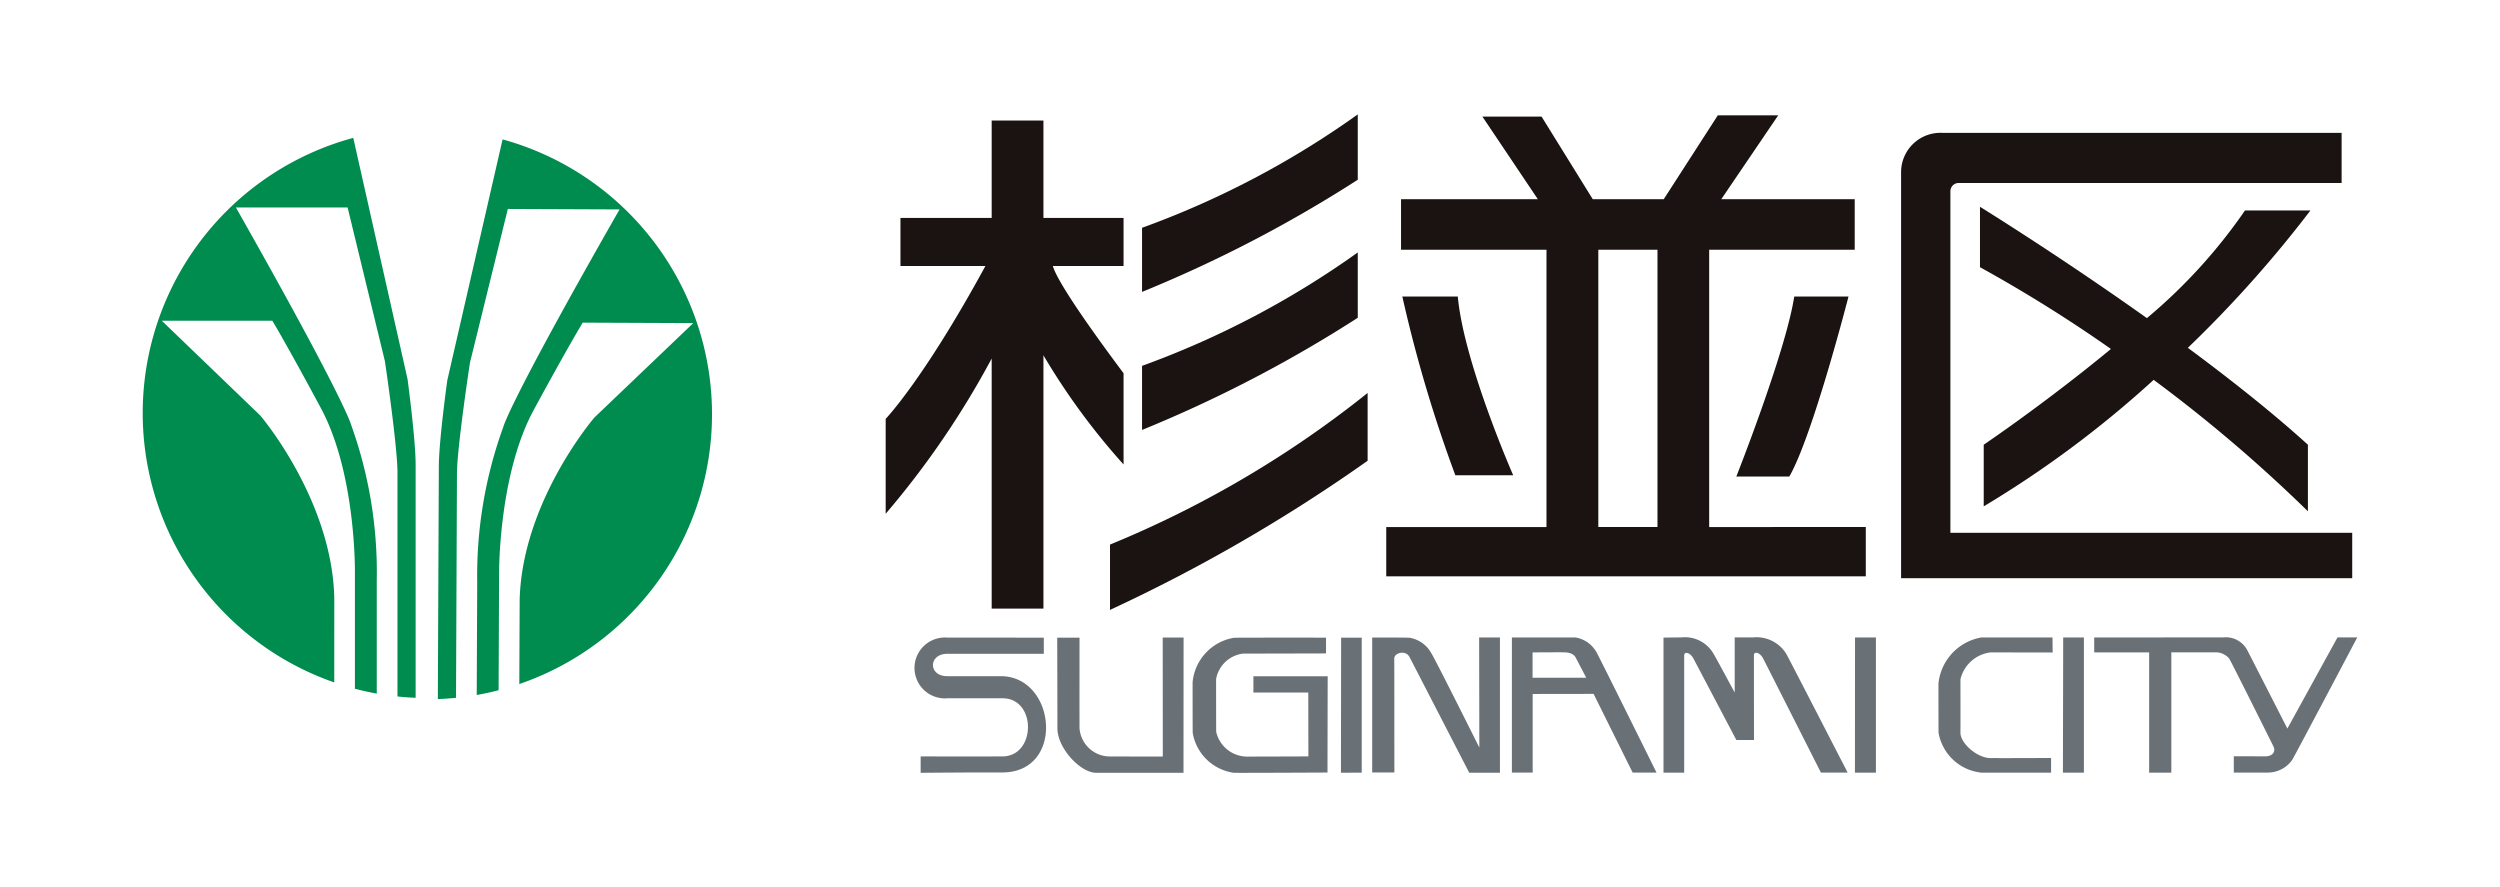 <svg xmlns="http://www.w3.org/2000/svg" xmlns:xlink="http://www.w3.org/1999/xlink" viewBox="0 0 165.091 58.591"><defs><clipPath id="a"><rect width="165.091" height="58.591" fill="none"/></clipPath></defs><g transform="translate(-7480 10573.999)"><g transform="translate(7480 -10573.999)"><g clip-path="url(#a)"><path d="M24.577,47.485a18.83,18.83,0,0,1,1.255-35.961l3.584,15.928s.535,3.956.535,5.667V48.5q-.607-.025-1.2-.088V33.627c0-1.764-.828-7.351-.828-7.351L25.459,16.12H18.082C25.379,29,25.7,30.5,25.7,30.5a28.765,28.765,0,0,1,1.684,10.264v7.458q-.732-.132-1.443-.321V40.2s.08-6.5-2.245-10.826S20.488,23.6,20.488,23.6h-7.3l6.5,6.255s4.731,5.533,4.891,12.028ZM35.694,11.622,32.042,27.535s-.551,3.953-.559,5.664c-.008,1.977-.058,13.621-.065,15.385q.607-.023,1.2-.083c.007-1.676.055-13.155.062-14.789.007-1.764.86-7.347.86-7.347l2.5-10.146,7.377.031C36.072,29.1,35.745,30.6,35.745,30.6a28.765,28.765,0,0,0-1.728,10.257l-.032,7.458c.488-.086.97-.192,1.445-.314l.032-7.7s-.052-6.5,2.291-10.816,3.232-5.759,3.232-5.759l7.3.031-6.522,6.227s-4.754,5.513-4.942,12.007l-.024,5.6a18.83,18.83,0,0,0-1.1-35.966" transform="translate(-2.504 -2.42)" fill="#008c4f"/><path d="M188.7,40.514H158.909V13.707a2.6,2.6,0,0,1,2.767-2.6H188v3.31H162.653a.548.548,0,0,0-.488.546V37.516H188.7ZM185.933,16.23h-4.314a35.5,35.5,0,0,1-6.477,7.109c-5.853-4.163-11.024-7.352-11.024-7.352v3.988a94.508,94.508,0,0,1,8.648,5.4c-4.318,3.566-8.4,6.324-8.4,6.324v4.07a69.733,69.733,0,0,0,11.222-8.354,97.8,97.8,0,0,1,10.186,8.68V31.7c-2.334-2.12-5.13-4.329-7.928-6.4a79.035,79.035,0,0,0,8.091-9.066" transform="translate(-33.368 -2.331)" fill="#1a1311"/><path d="M142.492,33.493h-3.5s3.256-8.222,3.826-11.885H146.4s-2.361,9.2-3.907,11.885m-22.059-.081h3.825S121,26,120.6,21.608h-3.663a91.771,91.771,0,0,0,3.5,11.8m27.105,3.418v3.256H115.875V36.83h10.581V18.515h-9.605V15.178h9.033l-3.66-5.454h3.907l3.38,5.454H134.2l3.569-5.536h3.989L138,15.178h8.811v3.337H137.2V36.83Zm-17.663,0h3.907V18.515h-3.907Z" transform="translate(-24.332 -2.025)" fill="#1a1311"/><path d="M89.741,19.574H85.073c.136.514.953,2.109,4.668,7.082v6.024a44.994,44.994,0,0,1-5.291-7.207V42.2H81.032V25.684a57.57,57.57,0,0,1-7,10.251V29.667s2.489-2.572,6.586-10.093H75.008V16.4h6.024V9.969h3.418V16.4h5.291Zm15.466-5.7V9.562a59.108,59.108,0,0,1-14.245,7.489v4.233a87.06,87.06,0,0,0,14.245-7.407m0,9.117V18.679a59.108,59.108,0,0,1-14.245,7.489V30.4a87.06,87.06,0,0,0,14.245-7.407m.651,9.442V27.958A69.275,69.275,0,0,1,88.846,37.97v4.314a108.4,108.4,0,0,0,17.012-9.849" transform="translate(-15.545 -2.008)" fill="#1a1311"/><path d="M76.847,61.14v1.085s3.176-.031,5.383-.024c4.175.012,3.574-6.364-.1-6.358-.491,0-2.827,0-3.526,0-1.251.006-1.262-1.465,0-1.478h6.377V53.3s-5.292-.006-6.383-.006a2.011,2.011,0,1,0,.018,4.01s2.894,0,3.636,0c2.263-.006,2.225,3.832-.006,3.838-2,.006-5.4,0-5.4,0" transform="translate(-16.051 -11.191)" fill="#6a7176"/><path d="M89.843,53.3H88.371s.013,4.757.013,5.984c0,1.325,1.533,2.937,2.55,2.937H96.71l.006-8.933H95.337l.006,7.86s-2.44,0-3.433-.006a2.011,2.011,0,0,1-2.066-1.864c-.006-.693,0-5.978,0-5.978" transform="translate(-18.556 -11.189)" fill="#6a7176"/><path d="M108.5,54.342V53.3s-5.083-.006-6.07.006a3.287,3.287,0,0,0-2.741,2.937c0,1.275,0,2.5.006,3.335a3.2,3.2,0,0,0,2.728,2.648c.784.009,6.174-.018,6.174-.018l.013-6.358h-4.905v1.073h3.624l.006,4.219s-3.231.012-4.12.012a2.108,2.108,0,0,1-1.968-1.631c-.006-.828-.006-2.845-.006-3.482a2.058,2.058,0,0,1,1.778-1.687c.65,0,5.481-.012,5.481-.012" transform="translate(-20.934 -11.192)" fill="#6a7176"/><path d="M112.1,53.3l-.012,8.921,1.373-.006V53.3Z" transform="translate(-23.537 -11.192)" fill="#6a7176"/><path d="M114.7,53.29V62.2h1.465s0-7.172-.006-7.523c-.006-.374.75-.593,1.006-.1.269.515,3.942,7.639,3.942,7.639h2.03V53.284h-1.374l.013,7.271s-2.9-5.812-3.17-6.228a2.012,2.012,0,0,0-1.454-1.025c-.649-.018-2.452-.012-2.452-.012" transform="translate(-24.086 -11.189)" fill="#6a7176"/><path d="M130.588,53.285a1.971,1.971,0,0,1,1.386.993c.245.441,3.955,7.933,3.955,7.933h-1.576l-2.581-5.2-4.022.006v5.193h-1.373V53.285Zm-2.845.987v1.674h3.544s-.606-1.163-.711-1.355-.349-.319-.767-.325-2.066.006-2.066.006" transform="translate(-26.537 -11.189)" fill="#6a7176"/><path d="M139.049,53.3v8.915h1.367V54.474c0-.3.4-.184.6.184.167.312,2.845,5.4,2.845,5.4h1.165s-.006-5.174-.006-5.592c0-.3.4-.19.6.19.139.262,3.825,7.553,3.825,7.553h1.766s-3.89-7.556-4.053-7.842a2.306,2.306,0,0,0-2.2-1.085h-1.207v3.641s-1.251-2.328-1.416-2.593a2.174,2.174,0,0,0-2.109-1.048c-.417,0-1.177.012-1.177.012" transform="translate(-29.198 -11.189)" fill="#6a7176"/><path d="M155.057,53.285l-.006,8.927h1.386V53.285Z" transform="translate(-32.558 -11.189)" fill="#6a7176"/><path d="M169.563,53.285h-4.7a3.438,3.438,0,0,0-2.832,3.047c0,1.373,0,1.962.006,3.237a3.2,3.2,0,0,0,2.832,2.643h4.6v-.969s-3.342.016-4.016.006c-.883-.012-1.975-.987-1.969-1.674.006-.638,0-2.985,0-3.525a2.33,2.33,0,0,1,1.981-1.778c1.183,0,4.108.006,4.108.006Z" transform="translate(-34.023 -11.189)" fill="#6a7176"/><path d="M172.454,53.285l-.018,8.927h1.386V53.285Z" transform="translate(-36.208 -11.189)" fill="#6a7176"/><path d="M175.051,53.285v.987h3.629v7.94h1.465V54.266H183.1a1.188,1.188,0,0,1,.858.4c.122.171,2.855,5.66,2.937,5.83.141.295-.024.638-.54.638-.393,0-2.085-.006-2.085-.006v1.079h2.256a1.961,1.961,0,0,0,1.606-.846c.262-.446,4.292-8.081,4.292-8.081h-1.306l-3.311,6.021s-2.465-4.831-2.636-5.156a1.6,1.6,0,0,0-1.594-.864Z" transform="translate(-36.758 -11.189)" fill="#6a7176"/></g></g></g></svg>
